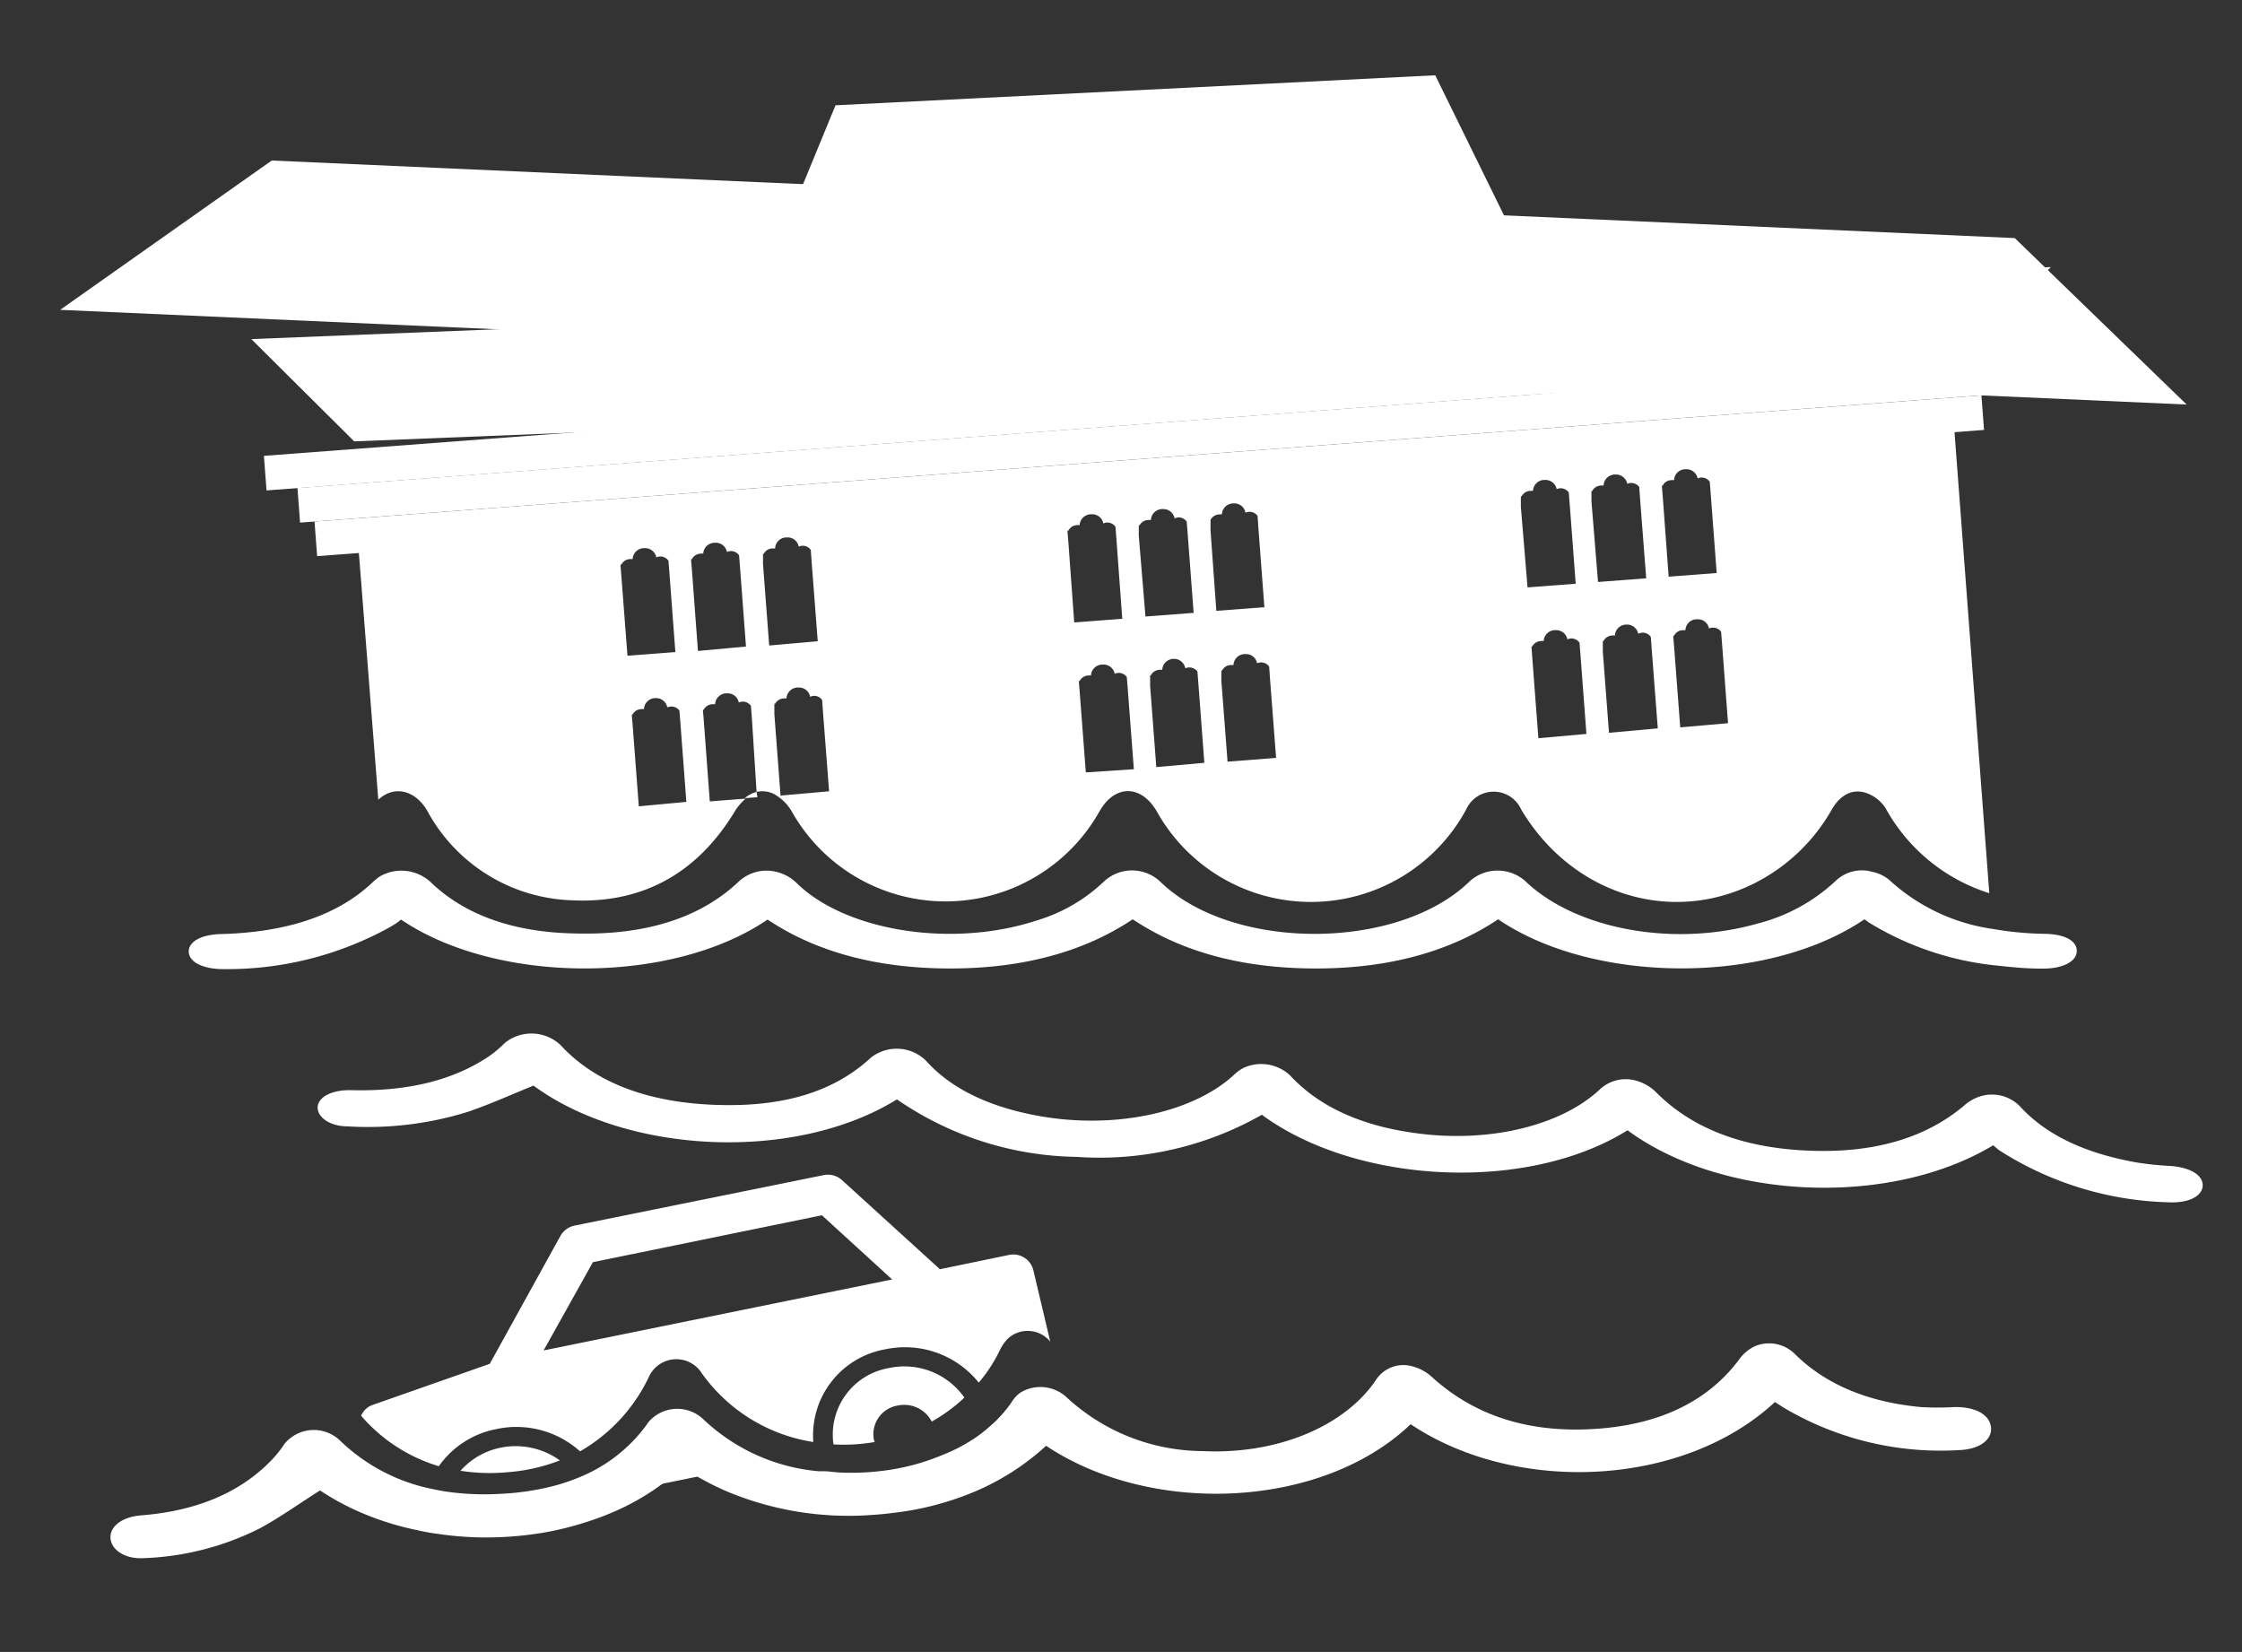 <svg id="Layer_1" data-name="Layer 1" xmlns="http://www.w3.org/2000/svg" viewBox="0 0 177.8 131"><rect x="0" y="0" width="177.8" height="131" fill="#333333" stroke="none"/><defs><style>.cls-1,.cls-2{fill:#fff;}.cls-1{fill-rule:evenodd;}</style></defs><title>0</title><path class="cls-1" d="M81.94,100.69A1.64,1.64,0,0,0,80,99.52l-5.46,1.13-7.77-7.07a1.66,1.66,0,0,0-1.47-.39l-19.74,4a1.67,1.67,0,0,0-1.1.79l-5.62,10.17-9.26,3.25a1.53,1.53,0,0,0-.94.87,13.05,13.05,0,0,0,6.16,4,7.25,7.25,0,0,1,4.54-2.94A7.56,7.56,0,0,1,46,115.09a13.43,13.43,0,0,0,5.3-5.58c.05-.09.09-.19.14-.28a2.39,2.39,0,0,1,4.23-.31,13.35,13.35,0,0,0,8.83,5.43,6.92,6.92,0,0,1,5.7-7.35,7.51,7.51,0,0,1,7.42,2.64,12.17,12.17,0,0,0,1.65-2.52,3.36,3.36,0,0,1,.69-1,2.32,2.32,0,0,1,3.33.27Zm-38.83,6.4,3.91-7,18.16-3.72,5.57,5.09ZM54,114a19,19,0,0,1-4.69,4.32l3.28-.67,2.69-.55,2.33-.48A21.79,21.79,0,0,1,54,114Z"/><path class="cls-1" d="M39.7,114.8a5.79,5.79,0,0,0-3.18,1.83,14.85,14.85,0,0,0,3.67.12,14.33,14.33,0,0,0,4.21-.94A6,6,0,0,0,39.7,114.8Z"/><path class="cls-1" d="M71.19,111.46a2.46,2.46,0,0,1,2.7,1.27,13.08,13.08,0,0,0,2.59-1.9,5.81,5.81,0,0,0-6-2.34,5.35,5.35,0,0,0-4.38,6.05,14.24,14.24,0,0,0,3.27-.19.64.64,0,0,1-.06-.16A2.3,2.3,0,0,1,71.19,111.46Z"/><polygon class="cls-2" points="19.93 26.89 28.09 35 153.34 29.98 162.65 21.18 19.93 26.89"/><path class="cls-2" d="M155,34.26v-.14L28.46,43.7v.15L30,63.42c1.19-1.13,2.87-.83,3.87.85a13.53,13.53,0,0,0,11.41,7.12c5.71.3,10.05-2.18,13-7.06a4.15,4.15,0,0,1,.86-1l-2.85.22-.48-6.45-.06-.71v-.11h.06a.79.79,0,0,1,.64-.43,1.09,1.09,0,0,1,.26,0,.91.91,0,0,1,.88-.87h.08a.9.9,0,0,1,.92.73.77.77,0,0,1,.27-.07.79.79,0,0,1,.69.33h0v0l.07.87L60,62.8a2,2,0,0,1,1.49.23,3.73,3.73,0,0,1,1.34,1.39,14,14,0,0,0,24.37-.09c1.21-2.12,3.28-2.13,4.53,0a14,14,0,0,0,24.54-.13,2.39,2.39,0,0,1,4.37,0c4,6.7,11.8,9.18,18.46,5.86a14.56,14.56,0,0,0,6.17-5.87c.73-1.25,1.77-1.72,2.91-1.24a3,3,0,0,1,1.35,1.13,14.27,14.27,0,0,0,8.23,6.75ZM49.27,45.59l-.06-.71v-.11h.07a.78.78,0,0,1,.63-.43,1.09,1.09,0,0,1,.26,0,.91.91,0,0,1,.88-.87h.08a.9.9,0,0,1,.92.73.77.77,0,0,1,.27-.07.79.79,0,0,1,.69.33h0v0l.07.87.48,6.38L49.76,52Zm1.39,18.35-.49-6.46-.06-.7v-.12h.06a.77.77,0,0,1,.63-.42.63.63,0,0,1,.27,0,.91.91,0,0,1,.87-.88H52a.9.9,0,0,1,.92.74.6.6,0,0,1,.27-.07.78.78,0,0,1,.69.32h0v0l.07.87.48,6.37Zm4.69-12.32-.48-6.45-.06-.71v-.12h.06a.79.79,0,0,1,.64-.43.57.57,0,0,1,.26,0,.91.91,0,0,1,.88-.87h.08a.9.9,0,0,1,.92.73.77.77,0,0,1,.27-.07.79.79,0,0,1,.69.33h0v0l.07.87.48,6.37Zm5.16-6.88,0-.71v-.11h.06a.79.79,0,0,1,.63-.43l.27,0a.9.9,0,0,1,.88-.87h.08a.88.88,0,0,1,.91.73.9.9,0,0,1,.27-.07.78.78,0,0,1,.69.33h0v0l.06.87.49,6.37L61,51.19ZM61.9,63.09l-.49-6.46,0-.71v-.11h.06a.8.8,0,0,1,.63-.42.82.82,0,0,1,.27,0,.91.91,0,0,1,.88-.87h.08a.9.9,0,0,1,.92.74.79.79,0,0,1,.26-.08.78.78,0,0,1,.69.33h0v0l.06.86.49,6.38ZM84.72,42.91l-.06-.71v-.12h.07a.76.76,0,0,1,.63-.43.57.57,0,0,1,.26,0,.91.91,0,0,1,.88-.87h.08a.9.9,0,0,1,.92.73.77.77,0,0,1,.27-.07.79.79,0,0,1,.69.33h0v0l.07.87L89,49.07l-3.81.29Zm1.39,18.34-.49-6.45-.06-.71V54h.07a.76.76,0,0,1,.63-.43,1.09,1.09,0,0,1,.26,0,.91.91,0,0,1,.88-.87h.08a.9.9,0,0,1,.92.73.77.77,0,0,1,.27-.07.79.79,0,0,1,.69.33h0v0l.07.87L89.92,61Zm4.2-18.77,0-.7v-.12h.06a.81.81,0,0,1,.64-.42.74.74,0,0,1,.26,0,.91.91,0,0,1,.88-.87h.08a.9.9,0,0,1,.92.74.77.77,0,0,1,.27-.08.79.79,0,0,1,.69.33h0v0l.07.86.48,6.38-3.82.29ZM91.7,60.83l-.49-6.45,0-.71v-.12h.06a.79.79,0,0,1,.64-.43.57.57,0,0,1,.26,0,.91.91,0,0,1,.88-.87h.08A.9.9,0,0,1,94,53a.6.6,0,0,1,.27-.07.8.8,0,0,1,.69.32h0v0l.07.87.48,6.37ZM96,42.06l0-.71v-.12H96a.78.78,0,0,1,.63-.43.63.63,0,0,1,.27,0,.91.91,0,0,1,.88-.88h.06a.89.89,0,0,1,.93.74.68.68,0,0,1,.27-.07.79.79,0,0,1,.69.32h0v0l.06.87.48,6.37-3.81.29ZM97.35,60.4,96.86,54l0-.71v-.12h.06a.79.79,0,0,1,.63-.43l.27,0a.9.9,0,0,1,.88-.87h.08a.88.88,0,0,1,.91.73.9.9,0,0,1,.27-.07.78.78,0,0,1,.69.33h0v0l.06.87.49,6.37Zm23.26-20.21,0-.71v-.12h.06a.79.79,0,0,1,.64-.43,1.09,1.09,0,0,1,.26,0,.91.91,0,0,1,.88-.87h.08a.9.9,0,0,1,.92.73.77.77,0,0,1,.27-.07.79.79,0,0,1,.69.33h0v0l.07.87.48,6.37-3.82.29ZM122,58.54l-.49-6.46-.05-.71v-.11h.06a.78.78,0,0,1,.64-.42.74.74,0,0,1,.26,0,.91.91,0,0,1,.88-.87h.08a.9.9,0,0,1,.92.73,1.07,1.07,0,0,1,.27-.07.79.79,0,0,1,.69.33h0v0l.07.86.48,6.38Zm4.21-18.77,0-.71v-.12h.06a.79.79,0,0,1,.63-.43.61.61,0,0,1,.27,0,.91.91,0,0,1,.88-.88h.06a.91.91,0,0,1,.94.74.59.59,0,0,1,.26-.07.79.79,0,0,1,.69.32h0v0l.06.87.49,6.37-3.82.29Zm1.39,18.34-.49-6.45,0-.71v-.12h.06a.79.79,0,0,1,.63-.43.77.77,0,0,1,.27,0,.91.91,0,0,1,.88-.87H129a.9.9,0,0,1,.92.73.76.76,0,0,1,1,.26h0v0l.06.87.49,6.37Zm4.26-18.77-.06-.71v-.12h.06a.76.76,0,0,1,.63-.43.83.83,0,0,1,.27,0,.9.9,0,0,1,.87-.87h.08a.9.9,0,0,1,.92.73.77.77,0,0,1,.27-.07.78.78,0,0,1,.69.33h0v0l.07.87.48,6.37-3.81.29Zm1.39,18.34-.49-6.45-.06-.71v-.11h.06a.78.78,0,0,1,.63-.43,1.24,1.24,0,0,1,.27,0,.9.9,0,0,1,.87-.87h.08a.89.89,0,0,1,.92.73.77.77,0,0,1,.27-.07.78.78,0,0,1,.69.33h0v0l.07.87.48,6.38Z"/><rect class="cls-2" x="24.86" y="36.35" width="132.57" height="2.75" transform="translate(-2.59 6.99) rotate(-4.33)"/><rect class="cls-2" x="23.5" y="33.6" width="135.12" height="2.75" transform="translate(-2.38 6.97) rotate(-4.33)"/><rect class="cls-2" x="20.83" y="30.84" width="140.59" height="2.75" transform="translate(-2.17 6.97) rotate(-4.33)"/><path class="cls-2" d="M60.07,63.22l-1,.07A2.19,2.19,0,0,1,60,62.8Z"/><path class="cls-2" d="M21.55,12.73l138.23,6.15,13.63,13.2L4.77,24.57Z"/><rect class="cls-2" x="62.57" y="19" width="54.68" height="1.79" transform="translate(-1.33 7.46) rotate(-4.72)"/><polygon class="cls-2" points="66.26 8.35 113.82 5.97 119.48 17.5 61.3 20.4 66.26 8.35"/><path class="cls-2" d="M158.07,90.82c-8.31,5-21.57,4.29-29-1.19-8,5-21.53,4.27-29-1.23a26,26,0,0,1-14.68,3.34,25.72,25.72,0,0,1-14.26-4.56c-8.07,5-21.39,4.37-28.82-1.09-1.74.7-3.4,1.46-5.21,2.08a26.72,26.72,0,0,1-9.54,1.15c-1.4,0-2.4-.73-2.37-1.52s1.1-1.39,2.68-1.35q6.74.17,11-2.75a9.42,9.42,0,0,0,1.17-1,3.36,3.36,0,0,1,4.44.2c2.64,2.86,6.69,4.49,12.12,4.71s9.38-1,12.27-3.56l.17-.16a3.31,3.31,0,0,1,4.38.21c1.94,2.17,4.89,3.64,8.83,4.37,6.08,1.13,12.37-.21,15.65-3.27a2.89,2.89,0,0,1,.84-.57,3.36,3.36,0,0,1,3.56.64c2.21,2.4,5.52,4,10,4.59,5.75.79,11.44-.57,14.53-3.43a3,3,0,0,1,3-.71,3.59,3.59,0,0,1,1.45.84c2.77,2.82,6.78,4.49,12.26,4.69,5.28.2,9.28-1.1,12.2-3.56a3.52,3.52,0,0,1,1.44-.79,3.11,3.11,0,0,1,3,.82c2.05,2.26,5.17,3.75,9.31,4.47a25.18,25.18,0,0,0,2.63.27c1.57.11,2.61.73,2.56,1.58s-1.18,1.39-2.76,1.3a26.1,26.1,0,0,1-13.4-4.14Z"/><path class="cls-2" d="M157.89,113.17c.12,1-.9,1.75-2.48,1.82a24.38,24.38,0,0,1-14-3.39l-.65-.42c-7.27,6.76-20.53,7.36-28.89,1.76-7,6.7-20.5,7.32-28.91,1.71a19.71,19.71,0,0,1-5.44,3.54,23.51,23.51,0,0,1-6.85,1.8c-.52.07-1,.11-1.6.15a25,25,0,0,1-11.23-1.79,22.7,22.7,0,0,1-3.74-2,18.63,18.63,0,0,1-4.86,3.28,22.1,22.1,0,0,1-2.81,1.09,24.41,24.41,0,0,1-3.52.85,27.7,27.7,0,0,1-4.37.35,25.52,25.52,0,0,1-3.71-.27,16.84,16.84,0,0,1-1.75-.31,22.9,22.9,0,0,1-3.86-1.15,20.27,20.27,0,0,1-3.84-2c-1.59,1-3.09,2.09-4.76,3a22.2,22.2,0,0,1-9.21,2.37c-1.4.09-2.52-.58-2.64-1.51s.82-1.75,2.4-1.88c4.46-.35,7.92-1.83,10.39-4.41a9.07,9.07,0,0,0,1-1.26,3,3,0,0,1,4.43-.24c.3.29.61.56.93.82a14.66,14.66,0,0,0,6.38,3,16.34,16.34,0,0,0,1.77.29,21.65,21.65,0,0,0,3.8.08,20.4,20.4,0,0,0,4.35-.7,16.24,16.24,0,0,0,1.62-.56A12.37,12.37,0,0,0,51.27,113l.14-.21a3,3,0,0,1,4.38-.23,15.21,15.21,0,0,0,9.14,4.11l.42,0c.44,0,.87.09,1.31.1a19.91,19.91,0,0,0,3.38-.14,17.77,17.77,0,0,0,4.65-1.23A13.72,13.72,0,0,0,77.37,114a11.28,11.28,0,0,0,1.14-.9,9.84,9.84,0,0,0,1.71-1.9,2.58,2.58,0,0,1,.71-.77,3.05,3.05,0,0,1,3.45.2,1.06,1.06,0,0,1,.2.17,16,16,0,0,0,10.78,4.27c5.84.29,11.2-1.91,13.72-5.58a2.59,2.59,0,0,1,2.85-1.16,3.72,3.72,0,0,1,1.59.83c3.27,3,7.55,4.51,13,4.15,5.25-.34,9-2.29,11.39-5.49a3.27,3.27,0,0,1,1.27-1.07,2.9,2.9,0,0,1,3.16.62c2.45,2.43,5.82,3.82,10,4.21a23.4,23.4,0,0,0,2.65,0C156.64,111.55,157.78,112.17,157.89,113.17Z"/><path class="cls-2" d="M164.69,75.51c-.08.8-1.23,1.34-2.84,1.3-1.16,0-2.29-.11-3.37-.23a23.93,23.93,0,0,1-10.26-3.42l-.36-.26c-7.78,5.27-21.57,5.11-29.05,0-3.82,2.55-8.66,3.91-14.5,3.9s-10.63-1.33-14.48-3.9c-3.85,2.57-8.7,3.91-14.54,3.9s-10.63-1.35-14.42-3.88c-7.52,5.15-21.41,5.19-29.07,0a4.7,4.7,0,0,1-.44.34l-.56.33a26.65,26.65,0,0,1-13.11,3.26c-1.54,0-2.66-.53-2.72-1.33s.91-1.41,2.56-1.45q8-.21,12.11-4.19a3.11,3.11,0,0,1,.61-.45,3.43,3.43,0,0,1,3.87.49c2.57,2.5,6.35,4,11.41,4.1,5.71.17,10-1.25,13-4.06a3.24,3.24,0,0,1,3.29-.75,3.37,3.37,0,0,1,1.34.8c3.89,3.83,12.32,5.18,19,3a13.22,13.22,0,0,0,5.35-3.07,3.26,3.26,0,0,1,4.53,0c5.7,5.52,18.89,5.48,24.54-.08a3.31,3.31,0,0,1,4.37,0c4,3.85,11.8,5.28,18.46,3.37a14.13,14.13,0,0,0,6.17-3.38,3,3,0,0,1,2.91-.71,3,3,0,0,1,1.35.65,15.29,15.29,0,0,0,8.23,3.88,25.86,25.86,0,0,0,4,.38C163.79,74.06,164.78,74.64,164.69,75.51Z"/></svg>